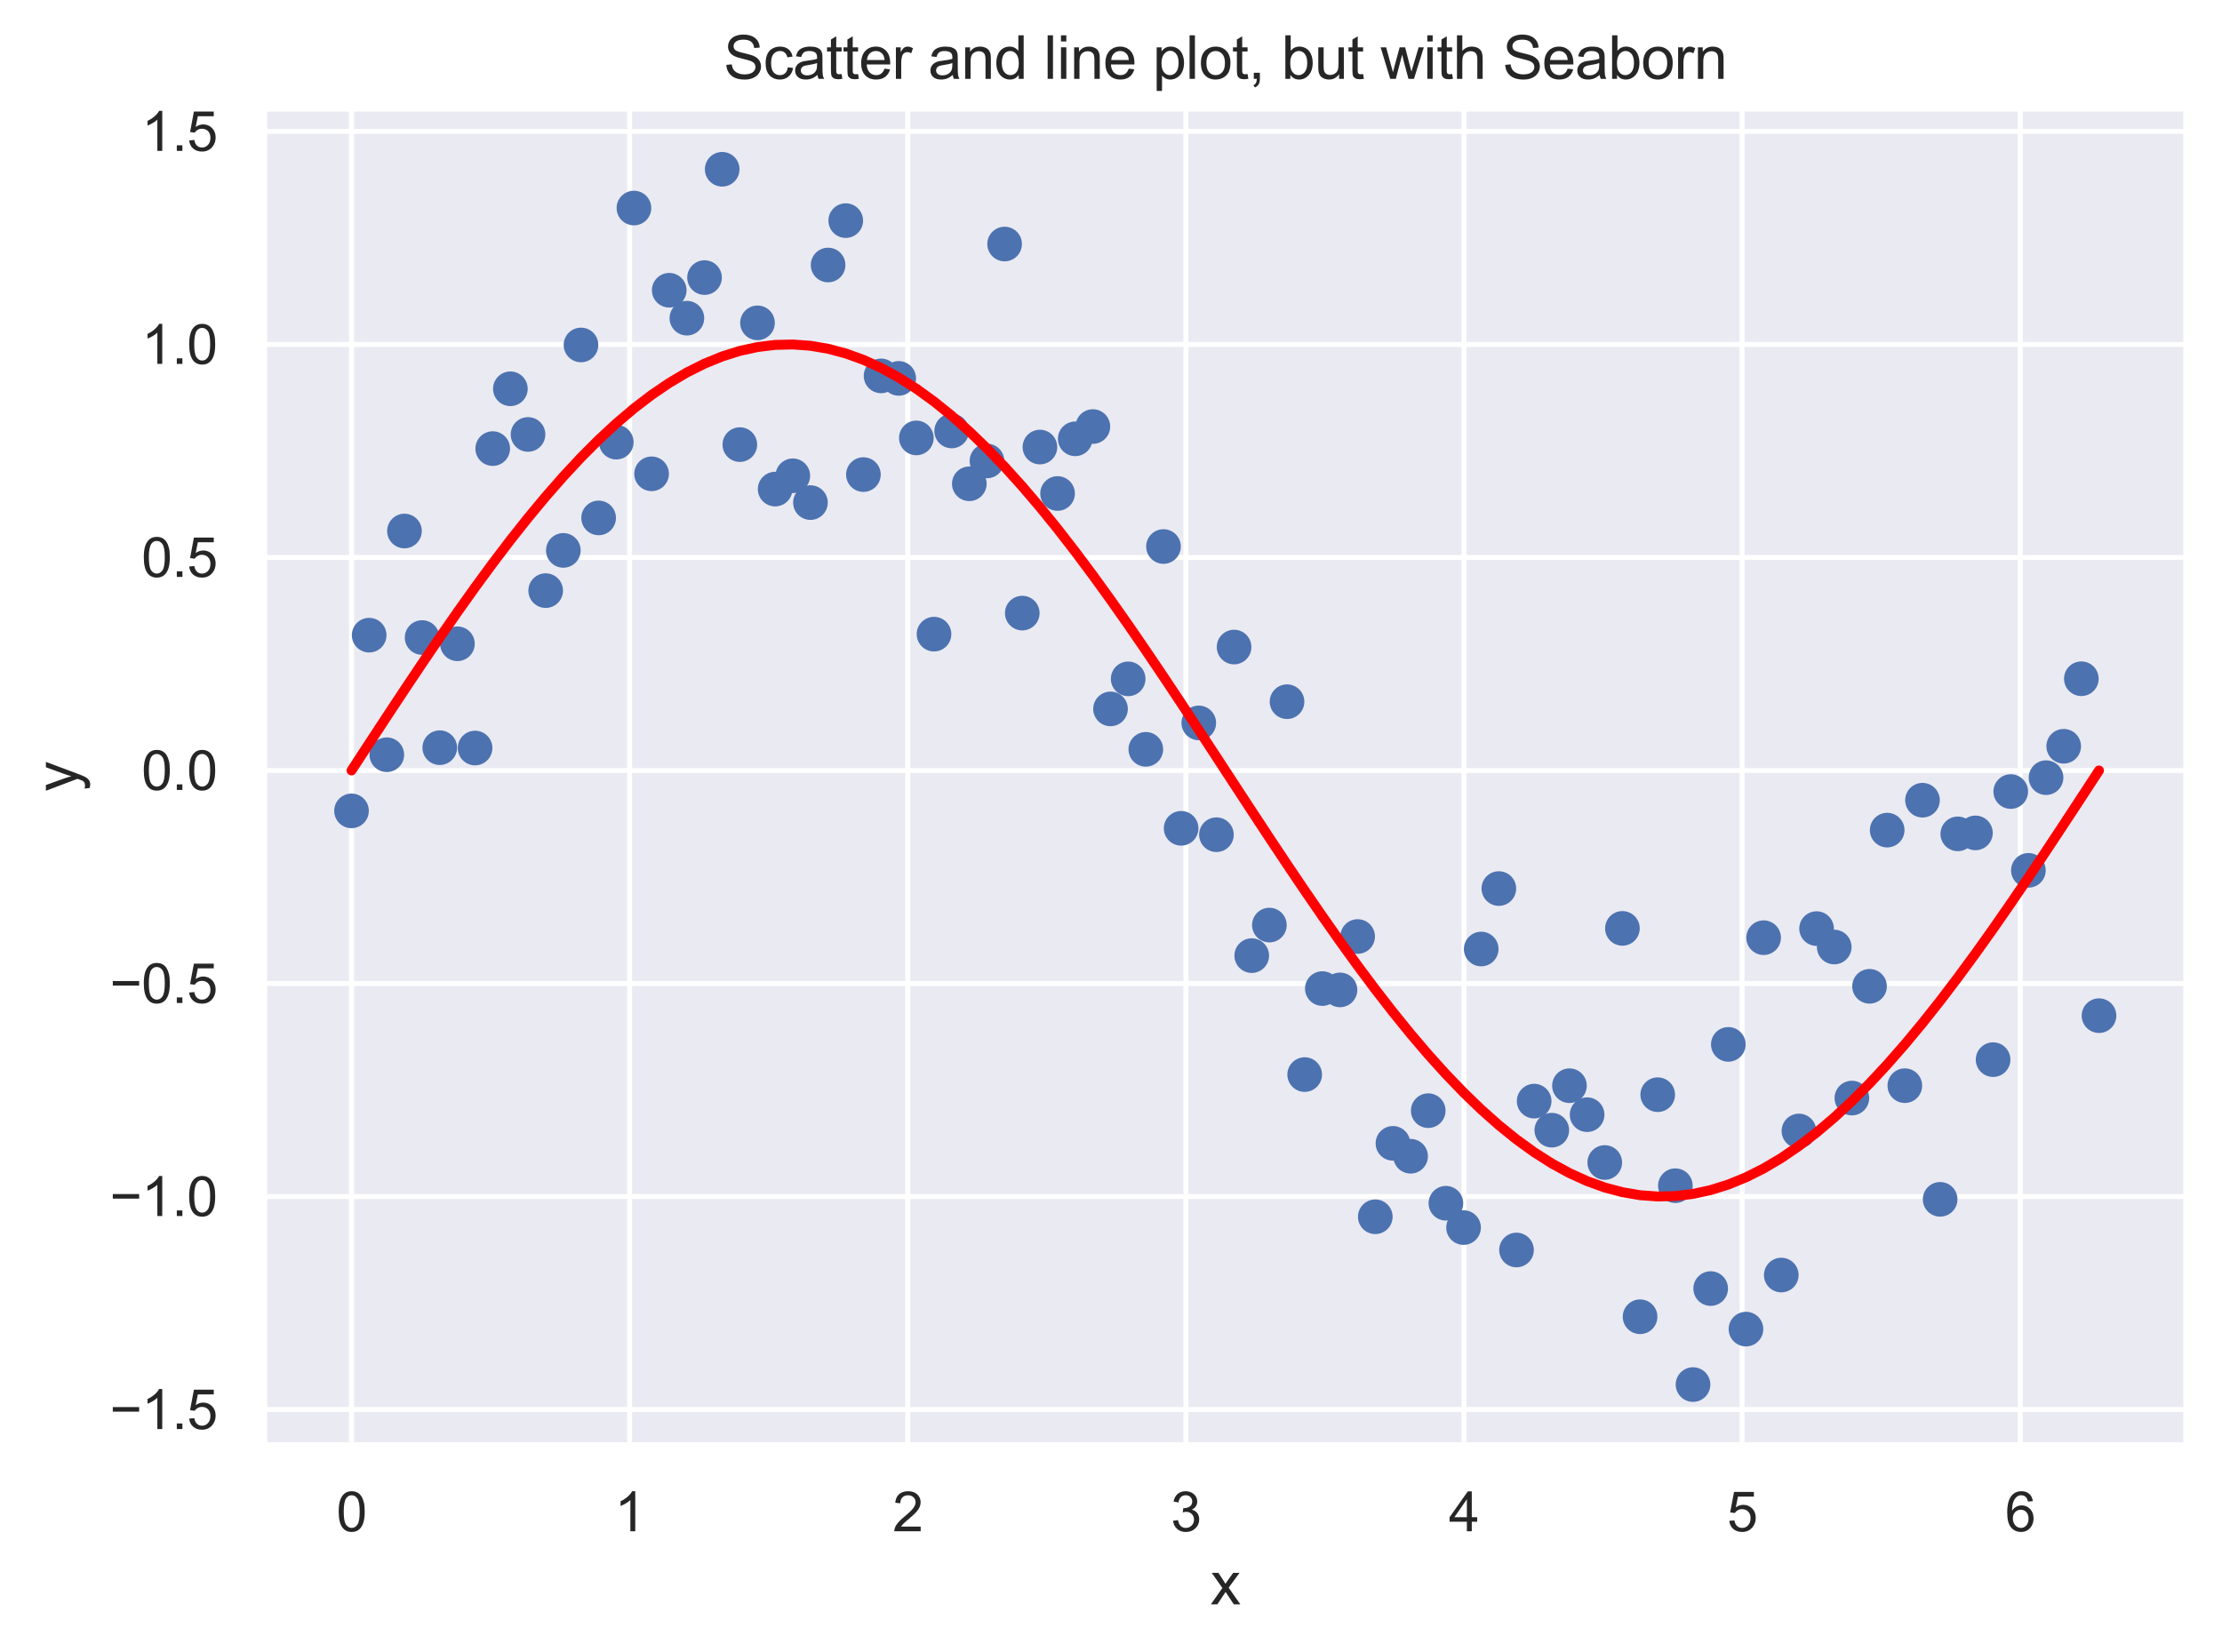 <?xml version="1.0" encoding="utf-8" standalone="no"?>
<!DOCTYPE svg PUBLIC "-//W3C//DTD SVG 1.1//EN"
  "http://www.w3.org/Graphics/SVG/1.1/DTD/svg11.dtd">
<svg xmlns:xlink="http://www.w3.org/1999/xlink" width="449.119pt" height="333.919pt" viewBox="0 0 449.119 333.919" xmlns="http://www.w3.org/2000/svg" version="1.1">
 <defs>
  <style type="text/css">*{stroke-linejoin: round; stroke-linecap: butt}</style>
 </defs>
 <g id="figure_1">
  <g id="patch_1">
   <path d="M 0 333.919 
L 449.119 333.919 
L 449.119 0 
L 0 0 
z
" style="fill: #ffffff"/>
  </g>
  <g id="axes_1">
   <g id="patch_2">
    <path d="M 53.389 292.185 
L 441.919 292.185 
L 441.919 21.936 
L 53.389 21.936 
z
" style="fill: #eaeaf2"/>
   </g>
   <g id="matplotlib.axis_1">
    <g id="xtick_1">
     <g id="line2d_1">
      <path d="M 71.05 292.185 
L 71.05 21.936 
" clip-path="url(#pab8ca390fc)" style="fill: none; stroke: #ffffff; stroke-linecap: round"/>
     </g>
     <g id="text_1">
      <!-- 0 -->
      <g style="fill: #262626" transform="translate(67.991 309.559)scale(0.11 -0.11)">
       <defs>
        <path id="ArialMT-30" d="M 266 2259 
Q 266 3072 433 3567 
Q 600 4063 929 4331 
Q 1259 4600 1759 4600 
Q 2128 4600 2406 4451 
Q 2684 4303 2865 4023 
Q 3047 3744 3150 3342 
Q 3253 2941 3253 2259 
Q 3253 1453 3087 958 
Q 2922 463 2592 192 
Q 2263 -78 1759 -78 
Q 1097 -78 719 397 
Q 266 969 266 2259 
z
M 844 2259 
Q 844 1131 1108 757 
Q 1372 384 1759 384 
Q 2147 384 2411 759 
Q 2675 1134 2675 2259 
Q 2675 3391 2411 3762 
Q 2147 4134 1753 4134 
Q 1366 4134 1134 3806 
Q 844 3388 844 2259 
z
" transform="scale(0.016)"/>
       </defs>
       <use xlink:href="#ArialMT-30"/>
      </g>
     </g>
    </g>
    <g id="xtick_2">
     <g id="line2d_2">
      <path d="M 127.264 292.185 
L 127.264 21.936 
" clip-path="url(#pab8ca390fc)" style="fill: none; stroke: #ffffff; stroke-linecap: round"/>
     </g>
     <g id="text_2">
      <!-- 1 -->
      <g style="fill: #262626" transform="translate(124.206 309.559)scale(0.11 -0.11)">
       <defs>
        <path id="ArialMT-31" d="M 2384 0 
L 1822 0 
L 1822 3584 
Q 1619 3391 1289 3197 
Q 959 3003 697 2906 
L 697 3450 
Q 1169 3672 1522 3987 
Q 1875 4303 2022 4600 
L 2384 4600 
L 2384 0 
z
" transform="scale(0.016)"/>
       </defs>
       <use xlink:href="#ArialMT-31"/>
      </g>
     </g>
    </g>
    <g id="xtick_3">
     <g id="line2d_3">
      <path d="M 183.479 292.185 
L 183.479 21.936 
" clip-path="url(#pab8ca390fc)" style="fill: none; stroke: #ffffff; stroke-linecap: round"/>
     </g>
     <g id="text_3">
      <!-- 2 -->
      <g style="fill: #262626" transform="translate(180.421 309.559)scale(0.11 -0.11)">
       <defs>
        <path id="ArialMT-32" d="M 3222 541 
L 3222 0 
L 194 0 
Q 188 203 259 391 
Q 375 700 629 1000 
Q 884 1300 1366 1694 
Q 2113 2306 2375 2664 
Q 2638 3022 2638 3341 
Q 2638 3675 2398 3904 
Q 2159 4134 1775 4134 
Q 1369 4134 1125 3890 
Q 881 3647 878 3216 
L 300 3275 
Q 359 3922 746 4261 
Q 1134 4600 1788 4600 
Q 2447 4600 2831 4234 
Q 3216 3869 3216 3328 
Q 3216 3053 3103 2787 
Q 2991 2522 2730 2228 
Q 2469 1934 1863 1422 
Q 1356 997 1212 845 
Q 1069 694 975 541 
L 3222 541 
z
" transform="scale(0.016)"/>
       </defs>
       <use xlink:href="#ArialMT-32"/>
      </g>
     </g>
    </g>
    <g id="xtick_4">
     <g id="line2d_4">
      <path d="M 239.694 292.185 
L 239.694 21.936 
" clip-path="url(#pab8ca390fc)" style="fill: none; stroke: #ffffff; stroke-linecap: round"/>
     </g>
     <g id="text_4">
      <!-- 3 -->
      <g style="fill: #262626" transform="translate(236.636 309.559)scale(0.11 -0.11)">
       <defs>
        <path id="ArialMT-33" d="M 269 1209 
L 831 1284 
Q 928 806 1161 595 
Q 1394 384 1728 384 
Q 2125 384 2398 659 
Q 2672 934 2672 1341 
Q 2672 1728 2419 1979 
Q 2166 2231 1775 2231 
Q 1616 2231 1378 2169 
L 1441 2663 
Q 1497 2656 1531 2656 
Q 1891 2656 2178 2843 
Q 2466 3031 2466 3422 
Q 2466 3731 2256 3934 
Q 2047 4138 1716 4138 
Q 1388 4138 1169 3931 
Q 950 3725 888 3313 
L 325 3413 
Q 428 3978 793 4289 
Q 1159 4600 1703 4600 
Q 2078 4600 2393 4439 
Q 2709 4278 2876 4000 
Q 3044 3722 3044 3409 
Q 3044 3113 2884 2869 
Q 2725 2625 2413 2481 
Q 2819 2388 3044 2092 
Q 3269 1797 3269 1353 
Q 3269 753 2831 336 
Q 2394 -81 1725 -81 
Q 1122 -81 723 278 
Q 325 638 269 1209 
z
" transform="scale(0.016)"/>
       </defs>
       <use xlink:href="#ArialMT-33"/>
      </g>
     </g>
    </g>
    <g id="xtick_5">
     <g id="line2d_5">
      <path d="M 295.909 292.185 
L 295.909 21.936 
" clip-path="url(#pab8ca390fc)" style="fill: none; stroke: #ffffff; stroke-linecap: round"/>
     </g>
     <g id="text_5">
      <!-- 4 -->
      <g style="fill: #262626" transform="translate(292.851 309.559)scale(0.11 -0.11)">
       <defs>
        <path id="ArialMT-34" d="M 2069 0 
L 2069 1097 
L 81 1097 
L 81 1613 
L 2172 4581 
L 2631 4581 
L 2631 1613 
L 3250 1613 
L 3250 1097 
L 2631 1097 
L 2631 0 
L 2069 0 
z
M 2069 1613 
L 2069 3678 
L 634 1613 
L 2069 1613 
z
" transform="scale(0.016)"/>
       </defs>
       <use xlink:href="#ArialMT-34"/>
      </g>
     </g>
    </g>
    <g id="xtick_6">
     <g id="line2d_6">
      <path d="M 352.124 292.185 
L 352.124 21.936 
" clip-path="url(#pab8ca390fc)" style="fill: none; stroke: #ffffff; stroke-linecap: round"/>
     </g>
     <g id="text_6">
      <!-- 5 -->
      <g style="fill: #262626" transform="translate(349.066 309.559)scale(0.11 -0.11)">
       <defs>
        <path id="ArialMT-35" d="M 266 1200 
L 856 1250 
Q 922 819 1161 601 
Q 1400 384 1738 384 
Q 2144 384 2425 690 
Q 2706 997 2706 1503 
Q 2706 1984 2436 2262 
Q 2166 2541 1728 2541 
Q 1456 2541 1237 2417 
Q 1019 2294 894 2097 
L 366 2166 
L 809 4519 
L 3088 4519 
L 3088 3981 
L 1259 3981 
L 1013 2750 
Q 1425 3038 1878 3038 
Q 2478 3038 2890 2622 
Q 3303 2206 3303 1553 
Q 3303 931 2941 478 
Q 2500 -78 1738 -78 
Q 1113 -78 717 272 
Q 322 622 266 1200 
z
" transform="scale(0.016)"/>
       </defs>
       <use xlink:href="#ArialMT-35"/>
      </g>
     </g>
    </g>
    <g id="xtick_7">
     <g id="line2d_7">
      <path d="M 408.339 292.185 
L 408.339 21.936 
" clip-path="url(#pab8ca390fc)" style="fill: none; stroke: #ffffff; stroke-linecap: round"/>
     </g>
     <g id="text_7">
      <!-- 6 -->
      <g style="fill: #262626" transform="translate(405.281 309.559)scale(0.11 -0.11)">
       <defs>
        <path id="ArialMT-36" d="M 3184 3459 
L 2625 3416 
Q 2550 3747 2413 3897 
Q 2184 4138 1850 4138 
Q 1581 4138 1378 3988 
Q 1113 3794 959 3422 
Q 806 3050 800 2363 
Q 1003 2672 1297 2822 
Q 1591 2972 1913 2972 
Q 2475 2972 2870 2558 
Q 3266 2144 3266 1488 
Q 3266 1056 3080 686 
Q 2894 316 2569 119 
Q 2244 -78 1831 -78 
Q 1128 -78 684 439 
Q 241 956 241 2144 
Q 241 3472 731 4075 
Q 1159 4600 1884 4600 
Q 2425 4600 2770 4297 
Q 3116 3994 3184 3459 
z
M 888 1484 
Q 888 1194 1011 928 
Q 1134 663 1356 523 
Q 1578 384 1822 384 
Q 2178 384 2434 671 
Q 2691 959 2691 1453 
Q 2691 1928 2437 2201 
Q 2184 2475 1800 2475 
Q 1419 2475 1153 2201 
Q 888 1928 888 1484 
z
" transform="scale(0.016)"/>
       </defs>
       <use xlink:href="#ArialMT-36"/>
      </g>
     </g>
    </g>
    <g id="text_8">
     <!-- x -->
     <g style="fill: #262626" transform="translate(244.654 324.334)scale(0.12 -0.12)">
      <defs>
       <path id="ArialMT-78" d="M 47 0 
L 1259 1725 
L 138 3319 
L 841 3319 
L 1350 2541 
Q 1494 2319 1581 2169 
Q 1719 2375 1834 2534 
L 2394 3319 
L 3066 3319 
L 1919 1756 
L 3153 0 
L 2463 0 
L 1781 1031 
L 1600 1309 
L 728 0 
L 47 0 
z
" transform="scale(0.016)"/>
      </defs>
      <use xlink:href="#ArialMT-78"/>
     </g>
    </g>
   </g>
   <g id="matplotlib.axis_2">
    <g id="ytick_1">
     <g id="line2d_8">
      <path d="M 53.389 284.955 
L 441.919 284.955 
" clip-path="url(#pab8ca390fc)" style="fill: none; stroke: #ffffff; stroke-linecap: round"/>
     </g>
     <g id="text_9">
      <!-- −1.5 -->
      <g style="fill: #262626" transform="translate(22.174 288.892)scale(0.11 -0.11)">
       <defs>
        <path id="ArialMT-2212" d="M 3381 1997 
L 356 1997 
L 356 2522 
L 3381 2522 
L 3381 1997 
z
" transform="scale(0.016)"/>
        <path id="ArialMT-2e" d="M 581 0 
L 581 641 
L 1222 641 
L 1222 0 
L 581 0 
z
" transform="scale(0.016)"/>
       </defs>
       <use xlink:href="#ArialMT-2212"/>
       <use xlink:href="#ArialMT-31" x="58.398"/>
       <use xlink:href="#ArialMT-2e" x="114.014"/>
       <use xlink:href="#ArialMT-35" x="141.797"/>
      </g>
     </g>
    </g>
    <g id="ytick_2">
     <g id="line2d_9">
      <path d="M 53.389 241.889 
L 441.919 241.889 
" clip-path="url(#pab8ca390fc)" style="fill: none; stroke: #ffffff; stroke-linecap: round"/>
     </g>
     <g id="text_10">
      <!-- −1.0 -->
      <g style="fill: #262626" transform="translate(22.174 245.826)scale(0.11 -0.11)">
       <use xlink:href="#ArialMT-2212"/>
       <use xlink:href="#ArialMT-31" x="58.398"/>
       <use xlink:href="#ArialMT-2e" x="114.014"/>
       <use xlink:href="#ArialMT-30" x="141.797"/>
      </g>
     </g>
    </g>
    <g id="ytick_3">
     <g id="line2d_10">
      <path d="M 53.389 198.824 
L 441.919 198.824 
" clip-path="url(#pab8ca390fc)" style="fill: none; stroke: #ffffff; stroke-linecap: round"/>
     </g>
     <g id="text_11">
      <!-- −0.5 -->
      <g style="fill: #262626" transform="translate(22.174 202.761)scale(0.11 -0.11)">
       <use xlink:href="#ArialMT-2212"/>
       <use xlink:href="#ArialMT-30" x="58.398"/>
       <use xlink:href="#ArialMT-2e" x="114.014"/>
       <use xlink:href="#ArialMT-35" x="141.797"/>
      </g>
     </g>
    </g>
    <g id="ytick_4">
     <g id="line2d_11">
      <path d="M 53.389 155.759 
L 441.919 155.759 
" clip-path="url(#pab8ca390fc)" style="fill: none; stroke: #ffffff; stroke-linecap: round"/>
     </g>
     <g id="text_12">
      <!-- 0.0 -->
      <g style="fill: #262626" transform="translate(28.599 159.696)scale(0.11 -0.11)">
       <use xlink:href="#ArialMT-30"/>
       <use xlink:href="#ArialMT-2e" x="55.615"/>
       <use xlink:href="#ArialMT-30" x="83.398"/>
      </g>
     </g>
    </g>
    <g id="ytick_5">
     <g id="line2d_12">
      <path d="M 53.389 112.694 
L 441.919 112.694 
" clip-path="url(#pab8ca390fc)" style="fill: none; stroke: #ffffff; stroke-linecap: round"/>
     </g>
     <g id="text_13">
      <!-- 0.5 -->
      <g style="fill: #262626" transform="translate(28.599 116.63)scale(0.11 -0.11)">
       <use xlink:href="#ArialMT-30"/>
       <use xlink:href="#ArialMT-2e" x="55.615"/>
       <use xlink:href="#ArialMT-35" x="83.398"/>
      </g>
     </g>
    </g>
    <g id="ytick_6">
     <g id="line2d_13">
      <path d="M 53.389 69.628 
L 441.919 69.628 
" clip-path="url(#pab8ca390fc)" style="fill: none; stroke: #ffffff; stroke-linecap: round"/>
     </g>
     <g id="text_14">
      <!-- 1.0 -->
      <g style="fill: #262626" transform="translate(28.599 73.565)scale(0.11 -0.11)">
       <use xlink:href="#ArialMT-31"/>
       <use xlink:href="#ArialMT-2e" x="55.615"/>
       <use xlink:href="#ArialMT-30" x="83.398"/>
      </g>
     </g>
    </g>
    <g id="ytick_7">
     <g id="line2d_14">
      <path d="M 53.389 26.563 
L 441.919 26.563 
" clip-path="url(#pab8ca390fc)" style="fill: none; stroke: #ffffff; stroke-linecap: round"/>
     </g>
     <g id="text_15">
      <!-- 1.5 -->
      <g style="fill: #262626" transform="translate(28.599 30.5)scale(0.11 -0.11)">
       <use xlink:href="#ArialMT-31"/>
       <use xlink:href="#ArialMT-2e" x="55.615"/>
       <use xlink:href="#ArialMT-35" x="83.398"/>
      </g>
     </g>
    </g>
    <g id="text_16">
     <!-- y -->
     <g style="fill: #262626" transform="translate(15.649 160.06)rotate(-90)scale(0.12 -0.12)">
      <defs>
       <path id="ArialMT-79" d="M 397 -1278 
L 334 -750 
Q 519 -800 656 -800 
Q 844 -800 956 -737 
Q 1069 -675 1141 -563 
Q 1194 -478 1313 -144 
Q 1328 -97 1363 -6 
L 103 3319 
L 709 3319 
L 1400 1397 
Q 1534 1031 1641 628 
Q 1738 1016 1872 1384 
L 2581 3319 
L 3144 3319 
L 1881 -56 
Q 1678 -603 1566 -809 
Q 1416 -1088 1222 -1217 
Q 1028 -1347 759 -1347 
Q 597 -1347 397 -1278 
z
" transform="scale(0.016)"/>
      </defs>
      <use xlink:href="#ArialMT-79"/>
     </g>
    </g>
   </g>
   <g id="PathCollection_1">
    <defs>
     <path id="m85bf1c240b" d="M 0 3 
C 0.796 3 1.559 2.684 2.121 2.121 
C 2.684 1.559 3 0.796 3 0 
C 3 -0.796 2.684 -1.559 2.121 -2.121 
C 1.559 -2.684 0.796 -3 0 -3 
C -0.796 -3 -1.559 -2.684 -2.121 -2.121 
C -2.684 -1.559 -3 -0.796 -3 0 
C -3 0.796 -2.684 1.559 -2.121 2.121 
C -1.559 2.684 -0.796 3 0 3 
z
" style="stroke: #4c72b0"/>
    </defs>
    <g clip-path="url(#pab8ca390fc)">
     <use xlink:href="#m85bf1c240b" x="71.05" y="163.926" style="fill: #4c72b0; stroke: #4c72b0"/>
     <use xlink:href="#m85bf1c240b" x="74.617" y="128.406" style="fill: #4c72b0; stroke: #4c72b0"/>
     <use xlink:href="#m85bf1c240b" x="78.185" y="152.576" style="fill: #4c72b0; stroke: #4c72b0"/>
     <use xlink:href="#m85bf1c240b" x="81.753" y="107.35" style="fill: #4c72b0; stroke: #4c72b0"/>
     <use xlink:href="#m85bf1c240b" x="85.321" y="128.883" style="fill: #4c72b0; stroke: #4c72b0"/>
     <use xlink:href="#m85bf1c240b" x="88.888" y="151.151" style="fill: #4c72b0; stroke: #4c72b0"/>
     <use xlink:href="#m85bf1c240b" x="92.456" y="130.144" style="fill: #4c72b0; stroke: #4c72b0"/>
     <use xlink:href="#m85bf1c240b" x="96.024" y="151.221" style="fill: #4c72b0; stroke: #4c72b0"/>
     <use xlink:href="#m85bf1c240b" x="99.592" y="90.689" style="fill: #4c72b0; stroke: #4c72b0"/>
     <use xlink:href="#m85bf1c240b" x="103.159" y="78.596" style="fill: #4c72b0; stroke: #4c72b0"/>
     <use xlink:href="#m85bf1c240b" x="106.727" y="87.827" style="fill: #4c72b0; stroke: #4c72b0"/>
     <use xlink:href="#m85bf1c240b" x="110.295" y="119.399" style="fill: #4c72b0; stroke: #4c72b0"/>
     <use xlink:href="#m85bf1c240b" x="113.863" y="111.266" style="fill: #4c72b0; stroke: #4c72b0"/>
     <use xlink:href="#m85bf1c240b" x="117.431" y="69.736" style="fill: #4c72b0; stroke: #4c72b0"/>
     <use xlink:href="#m85bf1c240b" x="120.998" y="104.7" style="fill: #4c72b0; stroke: #4c72b0"/>
     <use xlink:href="#m85bf1c240b" x="124.566" y="89.386" style="fill: #4c72b0; stroke: #4c72b0"/>
     <use xlink:href="#m85bf1c240b" x="128.134" y="42.057" style="fill: #4c72b0; stroke: #4c72b0"/>
     <use xlink:href="#m85bf1c240b" x="131.702" y="95.786" style="fill: #4c72b0; stroke: #4c72b0"/>
     <use xlink:href="#m85bf1c240b" x="135.269" y="58.675" style="fill: #4c72b0; stroke: #4c72b0"/>
     <use xlink:href="#m85bf1c240b" x="138.837" y="64.321" style="fill: #4c72b0; stroke: #4c72b0"/>
     <use xlink:href="#m85bf1c240b" x="142.405" y="56.117" style="fill: #4c72b0; stroke: #4c72b0"/>
     <use xlink:href="#m85bf1c240b" x="145.973" y="34.22" style="fill: #4c72b0; stroke: #4c72b0"/>
     <use xlink:href="#m85bf1c240b" x="149.54" y="89.88" style="fill: #4c72b0; stroke: #4c72b0"/>
     <use xlink:href="#m85bf1c240b" x="153.108" y="65.266" style="fill: #4c72b0; stroke: #4c72b0"/>
     <use xlink:href="#m85bf1c240b" x="156.676" y="98.873" style="fill: #4c72b0; stroke: #4c72b0"/>
     <use xlink:href="#m85bf1c240b" x="160.244" y="96.185" style="fill: #4c72b0; stroke: #4c72b0"/>
     <use xlink:href="#m85bf1c240b" x="163.812" y="101.604" style="fill: #4c72b0; stroke: #4c72b0"/>
     <use xlink:href="#m85bf1c240b" x="167.379" y="53.575" style="fill: #4c72b0; stroke: #4c72b0"/>
     <use xlink:href="#m85bf1c240b" x="170.947" y="44.601" style="fill: #4c72b0; stroke: #4c72b0"/>
     <use xlink:href="#m85bf1c240b" x="174.515" y="95.939" style="fill: #4c72b0; stroke: #4c72b0"/>
     <use xlink:href="#m85bf1c240b" x="178.083" y="75.989" style="fill: #4c72b0; stroke: #4c72b0"/>
     <use xlink:href="#m85bf1c240b" x="181.65" y="76.496" style="fill: #4c72b0; stroke: #4c72b0"/>
     <use xlink:href="#m85bf1c240b" x="185.218" y="88.529" style="fill: #4c72b0; stroke: #4c72b0"/>
     <use xlink:href="#m85bf1c240b" x="188.786" y="128.199" style="fill: #4c72b0; stroke: #4c72b0"/>
     <use xlink:href="#m85bf1c240b" x="192.354" y="87.124" style="fill: #4c72b0; stroke: #4c72b0"/>
     <use xlink:href="#m85bf1c240b" x="195.921" y="97.799" style="fill: #4c72b0; stroke: #4c72b0"/>
     <use xlink:href="#m85bf1c240b" x="199.489" y="93.186" style="fill: #4c72b0; stroke: #4c72b0"/>
     <use xlink:href="#m85bf1c240b" x="203.057" y="49.332" style="fill: #4c72b0; stroke: #4c72b0"/>
     <use xlink:href="#m85bf1c240b" x="206.625" y="123.944" style="fill: #4c72b0; stroke: #4c72b0"/>
     <use xlink:href="#m85bf1c240b" x="210.192" y="90.375" style="fill: #4c72b0; stroke: #4c72b0"/>
     <use xlink:href="#m85bf1c240b" x="213.76" y="99.764" style="fill: #4c72b0; stroke: #4c72b0"/>
     <use xlink:href="#m85bf1c240b" x="217.328" y="88.711" style="fill: #4c72b0; stroke: #4c72b0"/>
     <use xlink:href="#m85bf1c240b" x="220.896" y="86.231" style="fill: #4c72b0; stroke: #4c72b0"/>
     <use xlink:href="#m85bf1c240b" x="224.464" y="143.31" style="fill: #4c72b0; stroke: #4c72b0"/>
     <use xlink:href="#m85bf1c240b" x="228.031" y="137.234" style="fill: #4c72b0; stroke: #4c72b0"/>
     <use xlink:href="#m85bf1c240b" x="231.599" y="151.482" style="fill: #4c72b0; stroke: #4c72b0"/>
     <use xlink:href="#m85bf1c240b" x="235.167" y="110.484" style="fill: #4c72b0; stroke: #4c72b0"/>
     <use xlink:href="#m85bf1c240b" x="238.735" y="167.45" style="fill: #4c72b0; stroke: #4c72b0"/>
     <use xlink:href="#m85bf1c240b" x="242.302" y="146.141" style="fill: #4c72b0; stroke: #4c72b0"/>
     <use xlink:href="#m85bf1c240b" x="245.87" y="168.742" style="fill: #4c72b0; stroke: #4c72b0"/>
     <use xlink:href="#m85bf1c240b" x="249.438" y="130.805" style="fill: #4c72b0; stroke: #4c72b0"/>
     <use xlink:href="#m85bf1c240b" x="253.006" y="193.188" style="fill: #4c72b0; stroke: #4c72b0"/>
     <use xlink:href="#m85bf1c240b" x="256.573" y="187.011" style="fill: #4c72b0; stroke: #4c72b0"/>
     <use xlink:href="#m85bf1c240b" x="260.141" y="141.855" style="fill: #4c72b0; stroke: #4c72b0"/>
     <use xlink:href="#m85bf1c240b" x="263.709" y="217.234" style="fill: #4c72b0; stroke: #4c72b0"/>
     <use xlink:href="#m85bf1c240b" x="267.277" y="199.848" style="fill: #4c72b0; stroke: #4c72b0"/>
     <use xlink:href="#m85bf1c240b" x="270.845" y="200.116" style="fill: #4c72b0; stroke: #4c72b0"/>
     <use xlink:href="#m85bf1c240b" x="274.412" y="189.326" style="fill: #4c72b0; stroke: #4c72b0"/>
     <use xlink:href="#m85bf1c240b" x="277.98" y="245.982" style="fill: #4c72b0; stroke: #4c72b0"/>
     <use xlink:href="#m85bf1c240b" x="281.548" y="231.138" style="fill: #4c72b0; stroke: #4c72b0"/>
     <use xlink:href="#m85bf1c240b" x="285.116" y="233.745" style="fill: #4c72b0; stroke: #4c72b0"/>
     <use xlink:href="#m85bf1c240b" x="288.683" y="224.53" style="fill: #4c72b0; stroke: #4c72b0"/>
     <use xlink:href="#m85bf1c240b" x="292.251" y="243.245" style="fill: #4c72b0; stroke: #4c72b0"/>
     <use xlink:href="#m85bf1c240b" x="295.819" y="248.162" style="fill: #4c72b0; stroke: #4c72b0"/>
     <use xlink:href="#m85bf1c240b" x="299.387" y="191.852" style="fill: #4c72b0; stroke: #4c72b0"/>
     <use xlink:href="#m85bf1c240b" x="302.954" y="179.628" style="fill: #4c72b0; stroke: #4c72b0"/>
     <use xlink:href="#m85bf1c240b" x="306.522" y="252.696" style="fill: #4c72b0; stroke: #4c72b0"/>
     <use xlink:href="#m85bf1c240b" x="310.09" y="222.601" style="fill: #4c72b0; stroke: #4c72b0"/>
     <use xlink:href="#m85bf1c240b" x="313.658" y="228.475" style="fill: #4c72b0; stroke: #4c72b0"/>
     <use xlink:href="#m85bf1c240b" x="317.226" y="219.485" style="fill: #4c72b0; stroke: #4c72b0"/>
     <use xlink:href="#m85bf1c240b" x="320.793" y="225.342" style="fill: #4c72b0; stroke: #4c72b0"/>
     <use xlink:href="#m85bf1c240b" x="324.361" y="235.009" style="fill: #4c72b0; stroke: #4c72b0"/>
     <use xlink:href="#m85bf1c240b" x="327.929" y="187.682" style="fill: #4c72b0; stroke: #4c72b0"/>
     <use xlink:href="#m85bf1c240b" x="331.497" y="266.191" style="fill: #4c72b0; stroke: #4c72b0"/>
     <use xlink:href="#m85bf1c240b" x="335.064" y="221.3" style="fill: #4c72b0; stroke: #4c72b0"/>
     <use xlink:href="#m85bf1c240b" x="338.632" y="239.697" style="fill: #4c72b0; stroke: #4c72b0"/>
     <use xlink:href="#m85bf1c240b" x="342.2" y="279.901" style="fill: #4c72b0; stroke: #4c72b0"/>
     <use xlink:href="#m85bf1c240b" x="345.768" y="260.494" style="fill: #4c72b0; stroke: #4c72b0"/>
     <use xlink:href="#m85bf1c240b" x="349.335" y="211.13" style="fill: #4c72b0; stroke: #4c72b0"/>
     <use xlink:href="#m85bf1c240b" x="352.903" y="268.69" style="fill: #4c72b0; stroke: #4c72b0"/>
     <use xlink:href="#m85bf1c240b" x="356.471" y="189.561" style="fill: #4c72b0; stroke: #4c72b0"/>
     <use xlink:href="#m85bf1c240b" x="360.039" y="257.761" style="fill: #4c72b0; stroke: #4c72b0"/>
     <use xlink:href="#m85bf1c240b" x="363.607" y="228.636" style="fill: #4c72b0; stroke: #4c72b0"/>
     <use xlink:href="#m85bf1c240b" x="367.174" y="187.725" style="fill: #4c72b0; stroke: #4c72b0"/>
     <use xlink:href="#m85bf1c240b" x="370.742" y="191.449" style="fill: #4c72b0; stroke: #4c72b0"/>
     <use xlink:href="#m85bf1c240b" x="374.31" y="221.982" style="fill: #4c72b0; stroke: #4c72b0"/>
     <use xlink:href="#m85bf1c240b" x="377.878" y="199.39" style="fill: #4c72b0; stroke: #4c72b0"/>
     <use xlink:href="#m85bf1c240b" x="381.445" y="167.814" style="fill: #4c72b0; stroke: #4c72b0"/>
     <use xlink:href="#m85bf1c240b" x="385.013" y="219.479" style="fill: #4c72b0; stroke: #4c72b0"/>
     <use xlink:href="#m85bf1c240b" x="388.581" y="161.767" style="fill: #4c72b0; stroke: #4c72b0"/>
     <use xlink:href="#m85bf1c240b" x="392.149" y="242.455" style="fill: #4c72b0; stroke: #4c72b0"/>
     <use xlink:href="#m85bf1c240b" x="395.716" y="168.571" style="fill: #4c72b0; stroke: #4c72b0"/>
     <use xlink:href="#m85bf1c240b" x="399.284" y="168.379" style="fill: #4c72b0; stroke: #4c72b0"/>
     <use xlink:href="#m85bf1c240b" x="402.852" y="214.215" style="fill: #4c72b0; stroke: #4c72b0"/>
     <use xlink:href="#m85bf1c240b" x="406.42" y="160.02" style="fill: #4c72b0; stroke: #4c72b0"/>
     <use xlink:href="#m85bf1c240b" x="409.988" y="175.947" style="fill: #4c72b0; stroke: #4c72b0"/>
     <use xlink:href="#m85bf1c240b" x="413.555" y="157.21" style="fill: #4c72b0; stroke: #4c72b0"/>
     <use xlink:href="#m85bf1c240b" x="417.123" y="150.864" style="fill: #4c72b0; stroke: #4c72b0"/>
     <use xlink:href="#m85bf1c240b" x="420.691" y="137.211" style="fill: #4c72b0; stroke: #4c72b0"/>
     <use xlink:href="#m85bf1c240b" x="424.259" y="205.325" style="fill: #4c72b0; stroke: #4c72b0"/>
    </g>
   </g>
   <g id="line2d_15">
    <path d="M 71.05 155.759 
L 74.617 150.296 
L 78.185 144.855 
L 81.753 139.459 
L 85.321 134.127 
L 88.888 128.883 
L 92.456 123.747 
L 96.024 118.74 
L 99.592 113.882 
L 103.159 109.193 
L 106.727 104.691 
L 110.295 100.395 
L 113.863 96.322 
L 117.431 92.488 
L 120.998 88.909 
L 124.566 85.599 
L 128.134 82.572 
L 131.702 79.839 
L 135.269 77.412 
L 138.837 75.3 
L 142.405 73.513 
L 145.973 72.056 
L 149.54 70.937 
L 153.108 70.159 
L 156.676 69.726 
L 160.244 69.639 
L 163.812 69.899 
L 167.379 70.505 
L 170.947 71.454 
L 174.515 72.743 
L 178.083 74.365 
L 181.65 76.316 
L 185.218 78.586 
L 188.786 81.168 
L 192.354 84.049 
L 195.921 87.219 
L 199.489 90.666 
L 203.057 94.374 
L 206.625 98.33 
L 210.192 102.517 
L 213.76 106.918 
L 217.328 111.516 
L 220.896 116.292 
L 224.464 121.227 
L 228.031 126.3 
L 231.599 131.493 
L 235.167 136.783 
L 238.735 142.15 
L 242.302 147.572 
L 245.87 153.026 
L 249.438 158.492 
L 253.006 163.946 
L 256.573 169.368 
L 260.141 174.734 
L 263.709 180.025 
L 267.277 185.217 
L 270.845 190.291 
L 274.412 195.226 
L 277.98 200.002 
L 281.548 204.6 
L 285.116 209.001 
L 288.683 213.188 
L 292.251 217.144 
L 295.819 220.852 
L 299.387 224.298 
L 302.954 227.469 
L 306.522 230.35 
L 310.09 232.931 
L 313.658 235.202 
L 317.226 237.152 
L 320.793 238.775 
L 324.361 240.064 
L 327.929 241.013 
L 331.497 241.619 
L 335.064 241.879 
L 338.632 241.792 
L 342.2 241.359 
L 345.768 240.581 
L 349.335 239.462 
L 352.903 238.005 
L 356.471 236.218 
L 360.039 234.106 
L 363.607 231.679 
L 367.174 228.946 
L 370.742 225.919 
L 374.31 222.609 
L 377.878 219.03 
L 381.445 215.196 
L 385.013 211.123 
L 388.581 206.826 
L 392.149 202.325 
L 395.716 197.635 
L 399.284 192.777 
L 402.852 187.77 
L 406.42 182.635 
L 409.988 177.39 
L 413.555 172.059 
L 417.123 166.662 
L 420.691 161.222 
L 424.259 155.759 
" clip-path="url(#pab8ca390fc)" style="fill: none; stroke: #ff0000; stroke-width: 2; stroke-linecap: round"/>
   </g>
   <g id="patch_3">
    <path d="M 53.389 292.185 
L 53.389 21.936 
" style="fill: none; stroke: #ffffff; stroke-width: 1.25; stroke-linejoin: miter; stroke-linecap: square"/>
   </g>
   <g id="patch_4">
    <path d="M 441.919 292.185 
L 441.919 21.936 
" style="fill: none; stroke: #ffffff; stroke-width: 1.25; stroke-linejoin: miter; stroke-linecap: square"/>
   </g>
   <g id="patch_5">
    <path d="M 53.389 292.185 
L 441.919 292.185 
" style="fill: none; stroke: #ffffff; stroke-width: 1.25; stroke-linejoin: miter; stroke-linecap: square"/>
   </g>
   <g id="patch_6">
    <path d="M 53.389 21.936 
L 441.919 21.936 
" style="fill: none; stroke: #ffffff; stroke-width: 1.25; stroke-linejoin: miter; stroke-linecap: square"/>
   </g>
   <g id="text_17">
    <!-- Scatter and line plot, but with Seaborn -->
    <g style="fill: #262626" transform="translate(146.264 15.936)scale(0.12 -0.12)">
     <defs>
      <path id="ArialMT-53" d="M 288 1472 
L 859 1522 
Q 900 1178 1048 958 
Q 1197 738 1509 602 
Q 1822 466 2213 466 
Q 2559 466 2825 569 
Q 3091 672 3220 851 
Q 3350 1031 3350 1244 
Q 3350 1459 3225 1620 
Q 3100 1781 2813 1891 
Q 2628 1963 1997 2114 
Q 1366 2266 1113 2400 
Q 784 2572 623 2826 
Q 463 3081 463 3397 
Q 463 3744 659 4045 
Q 856 4347 1234 4503 
Q 1613 4659 2075 4659 
Q 2584 4659 2973 4495 
Q 3363 4331 3572 4012 
Q 3781 3694 3797 3291 
L 3216 3247 
Q 3169 3681 2898 3903 
Q 2628 4125 2100 4125 
Q 1550 4125 1298 3923 
Q 1047 3722 1047 3438 
Q 1047 3191 1225 3031 
Q 1400 2872 2139 2705 
Q 2878 2538 3153 2413 
Q 3553 2228 3743 1945 
Q 3934 1663 3934 1294 
Q 3934 928 3725 604 
Q 3516 281 3123 101 
Q 2731 -78 2241 -78 
Q 1619 -78 1198 103 
Q 778 284 539 648 
Q 300 1013 288 1472 
z
" transform="scale(0.016)"/>
      <path id="ArialMT-63" d="M 2588 1216 
L 3141 1144 
Q 3050 572 2676 248 
Q 2303 -75 1759 -75 
Q 1078 -75 664 370 
Q 250 816 250 1647 
Q 250 2184 428 2587 
Q 606 2991 970 3192 
Q 1334 3394 1763 3394 
Q 2303 3394 2647 3120 
Q 2991 2847 3088 2344 
L 2541 2259 
Q 2463 2594 2264 2762 
Q 2066 2931 1784 2931 
Q 1359 2931 1093 2626 
Q 828 2322 828 1663 
Q 828 994 1084 691 
Q 1341 388 1753 388 
Q 2084 388 2306 591 
Q 2528 794 2588 1216 
z
" transform="scale(0.016)"/>
      <path id="ArialMT-61" d="M 2588 409 
Q 2275 144 1986 34 
Q 1697 -75 1366 -75 
Q 819 -75 525 192 
Q 231 459 231 875 
Q 231 1119 342 1320 
Q 453 1522 633 1644 
Q 813 1766 1038 1828 
Q 1203 1872 1538 1913 
Q 2219 1994 2541 2106 
Q 2544 2222 2544 2253 
Q 2544 2597 2384 2738 
Q 2169 2928 1744 2928 
Q 1347 2928 1158 2789 
Q 969 2650 878 2297 
L 328 2372 
Q 403 2725 575 2942 
Q 747 3159 1072 3276 
Q 1397 3394 1825 3394 
Q 2250 3394 2515 3294 
Q 2781 3194 2906 3042 
Q 3031 2891 3081 2659 
Q 3109 2516 3109 2141 
L 3109 1391 
Q 3109 606 3145 398 
Q 3181 191 3288 0 
L 2700 0 
Q 2613 175 2588 409 
z
M 2541 1666 
Q 2234 1541 1622 1453 
Q 1275 1403 1131 1340 
Q 988 1278 909 1158 
Q 831 1038 831 891 
Q 831 666 1001 516 
Q 1172 366 1500 366 
Q 1825 366 2078 508 
Q 2331 650 2450 897 
Q 2541 1088 2541 1459 
L 2541 1666 
z
" transform="scale(0.016)"/>
      <path id="ArialMT-74" d="M 1650 503 
L 1731 6 
Q 1494 -44 1306 -44 
Q 1000 -44 831 53 
Q 663 150 594 308 
Q 525 466 525 972 
L 525 2881 
L 113 2881 
L 113 3319 
L 525 3319 
L 525 4141 
L 1084 4478 
L 1084 3319 
L 1650 3319 
L 1650 2881 
L 1084 2881 
L 1084 941 
Q 1084 700 1114 631 
Q 1144 563 1211 522 
Q 1278 481 1403 481 
Q 1497 481 1650 503 
z
" transform="scale(0.016)"/>
      <path id="ArialMT-65" d="M 2694 1069 
L 3275 997 
Q 3138 488 2766 206 
Q 2394 -75 1816 -75 
Q 1088 -75 661 373 
Q 234 822 234 1631 
Q 234 2469 665 2931 
Q 1097 3394 1784 3394 
Q 2450 3394 2872 2941 
Q 3294 2488 3294 1666 
Q 3294 1616 3291 1516 
L 816 1516 
Q 847 969 1125 678 
Q 1403 388 1819 388 
Q 2128 388 2347 550 
Q 2566 713 2694 1069 
z
M 847 1978 
L 2700 1978 
Q 2663 2397 2488 2606 
Q 2219 2931 1791 2931 
Q 1403 2931 1139 2672 
Q 875 2413 847 1978 
z
" transform="scale(0.016)"/>
      <path id="ArialMT-72" d="M 416 0 
L 416 3319 
L 922 3319 
L 922 2816 
Q 1116 3169 1280 3281 
Q 1444 3394 1641 3394 
Q 1925 3394 2219 3213 
L 2025 2691 
Q 1819 2813 1613 2813 
Q 1428 2813 1281 2702 
Q 1134 2591 1072 2394 
Q 978 2094 978 1738 
L 978 0 
L 416 0 
z
" transform="scale(0.016)"/>
      <path id="ArialMT-20" transform="scale(0.016)"/>
      <path id="ArialMT-6e" d="M 422 0 
L 422 3319 
L 928 3319 
L 928 2847 
Q 1294 3394 1984 3394 
Q 2284 3394 2536 3286 
Q 2788 3178 2913 3003 
Q 3038 2828 3088 2588 
Q 3119 2431 3119 2041 
L 3119 0 
L 2556 0 
L 2556 2019 
Q 2556 2363 2490 2533 
Q 2425 2703 2258 2804 
Q 2091 2906 1866 2906 
Q 1506 2906 1245 2678 
Q 984 2450 984 1813 
L 984 0 
L 422 0 
z
" transform="scale(0.016)"/>
      <path id="ArialMT-64" d="M 2575 0 
L 2575 419 
Q 2259 -75 1647 -75 
Q 1250 -75 917 144 
Q 584 363 401 755 
Q 219 1147 219 1656 
Q 219 2153 384 2558 
Q 550 2963 881 3178 
Q 1213 3394 1622 3394 
Q 1922 3394 2156 3267 
Q 2391 3141 2538 2938 
L 2538 4581 
L 3097 4581 
L 3097 0 
L 2575 0 
z
M 797 1656 
Q 797 1019 1065 703 
Q 1334 388 1700 388 
Q 2069 388 2326 689 
Q 2584 991 2584 1609 
Q 2584 2291 2321 2609 
Q 2059 2928 1675 2928 
Q 1300 2928 1048 2622 
Q 797 2316 797 1656 
z
" transform="scale(0.016)"/>
      <path id="ArialMT-6c" d="M 409 0 
L 409 4581 
L 972 4581 
L 972 0 
L 409 0 
z
" transform="scale(0.016)"/>
      <path id="ArialMT-69" d="M 425 3934 
L 425 4581 
L 988 4581 
L 988 3934 
L 425 3934 
z
M 425 0 
L 425 3319 
L 988 3319 
L 988 0 
L 425 0 
z
" transform="scale(0.016)"/>
      <path id="ArialMT-70" d="M 422 -1272 
L 422 3319 
L 934 3319 
L 934 2888 
Q 1116 3141 1344 3267 
Q 1572 3394 1897 3394 
Q 2322 3394 2647 3175 
Q 2972 2956 3137 2557 
Q 3303 2159 3303 1684 
Q 3303 1175 3120 767 
Q 2938 359 2589 142 
Q 2241 -75 1856 -75 
Q 1575 -75 1351 44 
Q 1128 163 984 344 
L 984 -1272 
L 422 -1272 
z
M 931 1641 
Q 931 1000 1190 694 
Q 1450 388 1819 388 
Q 2194 388 2461 705 
Q 2728 1022 2728 1688 
Q 2728 2322 2467 2637 
Q 2206 2953 1844 2953 
Q 1484 2953 1207 2617 
Q 931 2281 931 1641 
z
" transform="scale(0.016)"/>
      <path id="ArialMT-6f" d="M 213 1659 
Q 213 2581 725 3025 
Q 1153 3394 1769 3394 
Q 2453 3394 2887 2945 
Q 3322 2497 3322 1706 
Q 3322 1066 3130 698 
Q 2938 331 2570 128 
Q 2203 -75 1769 -75 
Q 1072 -75 642 372 
Q 213 819 213 1659 
z
M 791 1659 
Q 791 1022 1069 705 
Q 1347 388 1769 388 
Q 2188 388 2466 706 
Q 2744 1025 2744 1678 
Q 2744 2294 2464 2611 
Q 2184 2928 1769 2928 
Q 1347 2928 1069 2612 
Q 791 2297 791 1659 
z
" transform="scale(0.016)"/>
      <path id="ArialMT-2c" d="M 569 0 
L 569 641 
L 1209 641 
L 1209 0 
Q 1209 -353 1084 -570 
Q 959 -788 688 -906 
L 531 -666 
Q 709 -588 793 -436 
Q 878 -284 888 0 
L 569 0 
z
" transform="scale(0.016)"/>
      <path id="ArialMT-62" d="M 941 0 
L 419 0 
L 419 4581 
L 981 4581 
L 981 2947 
Q 1338 3394 1891 3394 
Q 2197 3394 2470 3270 
Q 2744 3147 2920 2923 
Q 3097 2700 3197 2384 
Q 3297 2069 3297 1709 
Q 3297 856 2875 390 
Q 2453 -75 1863 -75 
Q 1275 -75 941 416 
L 941 0 
z
M 934 1684 
Q 934 1088 1097 822 
Q 1363 388 1816 388 
Q 2184 388 2453 708 
Q 2722 1028 2722 1663 
Q 2722 2313 2464 2622 
Q 2206 2931 1841 2931 
Q 1472 2931 1203 2611 
Q 934 2291 934 1684 
z
" transform="scale(0.016)"/>
      <path id="ArialMT-75" d="M 2597 0 
L 2597 488 
Q 2209 -75 1544 -75 
Q 1250 -75 995 37 
Q 741 150 617 320 
Q 494 491 444 738 
Q 409 903 409 1263 
L 409 3319 
L 972 3319 
L 972 1478 
Q 972 1038 1006 884 
Q 1059 663 1231 536 
Q 1403 409 1656 409 
Q 1909 409 2131 539 
Q 2353 669 2445 892 
Q 2538 1116 2538 1541 
L 2538 3319 
L 3100 3319 
L 3100 0 
L 2597 0 
z
" transform="scale(0.016)"/>
      <path id="ArialMT-77" d="M 1034 0 
L 19 3319 
L 600 3319 
L 1128 1403 
L 1325 691 
Q 1338 744 1497 1375 
L 2025 3319 
L 2603 3319 
L 3100 1394 
L 3266 759 
L 3456 1400 
L 4025 3319 
L 4572 3319 
L 3534 0 
L 2950 0 
L 2422 1988 
L 2294 2553 
L 1622 0 
L 1034 0 
z
" transform="scale(0.016)"/>
      <path id="ArialMT-68" d="M 422 0 
L 422 4581 
L 984 4581 
L 984 2938 
Q 1378 3394 1978 3394 
Q 2347 3394 2619 3248 
Q 2891 3103 3008 2847 
Q 3125 2591 3125 2103 
L 3125 0 
L 2563 0 
L 2563 2103 
Q 2563 2525 2380 2717 
Q 2197 2909 1863 2909 
Q 1613 2909 1392 2779 
Q 1172 2650 1078 2428 
Q 984 2206 984 1816 
L 984 0 
L 422 0 
z
" transform="scale(0.016)"/>
     </defs>
     <use xlink:href="#ArialMT-53"/>
     <use xlink:href="#ArialMT-63" x="66.699"/>
     <use xlink:href="#ArialMT-61" x="116.699"/>
     <use xlink:href="#ArialMT-74" x="172.314"/>
     <use xlink:href="#ArialMT-74" x="200.098"/>
     <use xlink:href="#ArialMT-65" x="227.881"/>
     <use xlink:href="#ArialMT-72" x="283.496"/>
     <use xlink:href="#ArialMT-20" x="316.797"/>
     <use xlink:href="#ArialMT-61" x="344.58"/>
     <use xlink:href="#ArialMT-6e" x="400.195"/>
     <use xlink:href="#ArialMT-64" x="455.811"/>
     <use xlink:href="#ArialMT-20" x="511.426"/>
     <use xlink:href="#ArialMT-6c" x="539.209"/>
     <use xlink:href="#ArialMT-69" x="561.426"/>
     <use xlink:href="#ArialMT-6e" x="583.643"/>
     <use xlink:href="#ArialMT-65" x="639.258"/>
     <use xlink:href="#ArialMT-20" x="694.873"/>
     <use xlink:href="#ArialMT-70" x="722.656"/>
     <use xlink:href="#ArialMT-6c" x="778.271"/>
     <use xlink:href="#ArialMT-6f" x="800.488"/>
     <use xlink:href="#ArialMT-74" x="856.104"/>
     <use xlink:href="#ArialMT-2c" x="883.887"/>
     <use xlink:href="#ArialMT-20" x="911.67"/>
     <use xlink:href="#ArialMT-62" x="939.453"/>
     <use xlink:href="#ArialMT-75" x="995.068"/>
     <use xlink:href="#ArialMT-74" x="1050.684"/>
     <use xlink:href="#ArialMT-20" x="1078.467"/>
     <use xlink:href="#ArialMT-77" x="1106.25"/>
     <use xlink:href="#ArialMT-69" x="1178.467"/>
     <use xlink:href="#ArialMT-74" x="1200.684"/>
     <use xlink:href="#ArialMT-68" x="1228.467"/>
     <use xlink:href="#ArialMT-20" x="1284.082"/>
     <use xlink:href="#ArialMT-53" x="1311.865"/>
     <use xlink:href="#ArialMT-65" x="1378.564"/>
     <use xlink:href="#ArialMT-61" x="1434.18"/>
     <use xlink:href="#ArialMT-62" x="1489.795"/>
     <use xlink:href="#ArialMT-6f" x="1545.41"/>
     <use xlink:href="#ArialMT-72" x="1601.025"/>
     <use xlink:href="#ArialMT-6e" x="1634.326"/>
    </g>
   </g>
  </g>
 </g>
 <defs>
  <clipPath id="pab8ca390fc">
   <rect x="53.389" y="21.936" width="388.53" height="270.249"/>
  </clipPath>
 </defs>
</svg>
